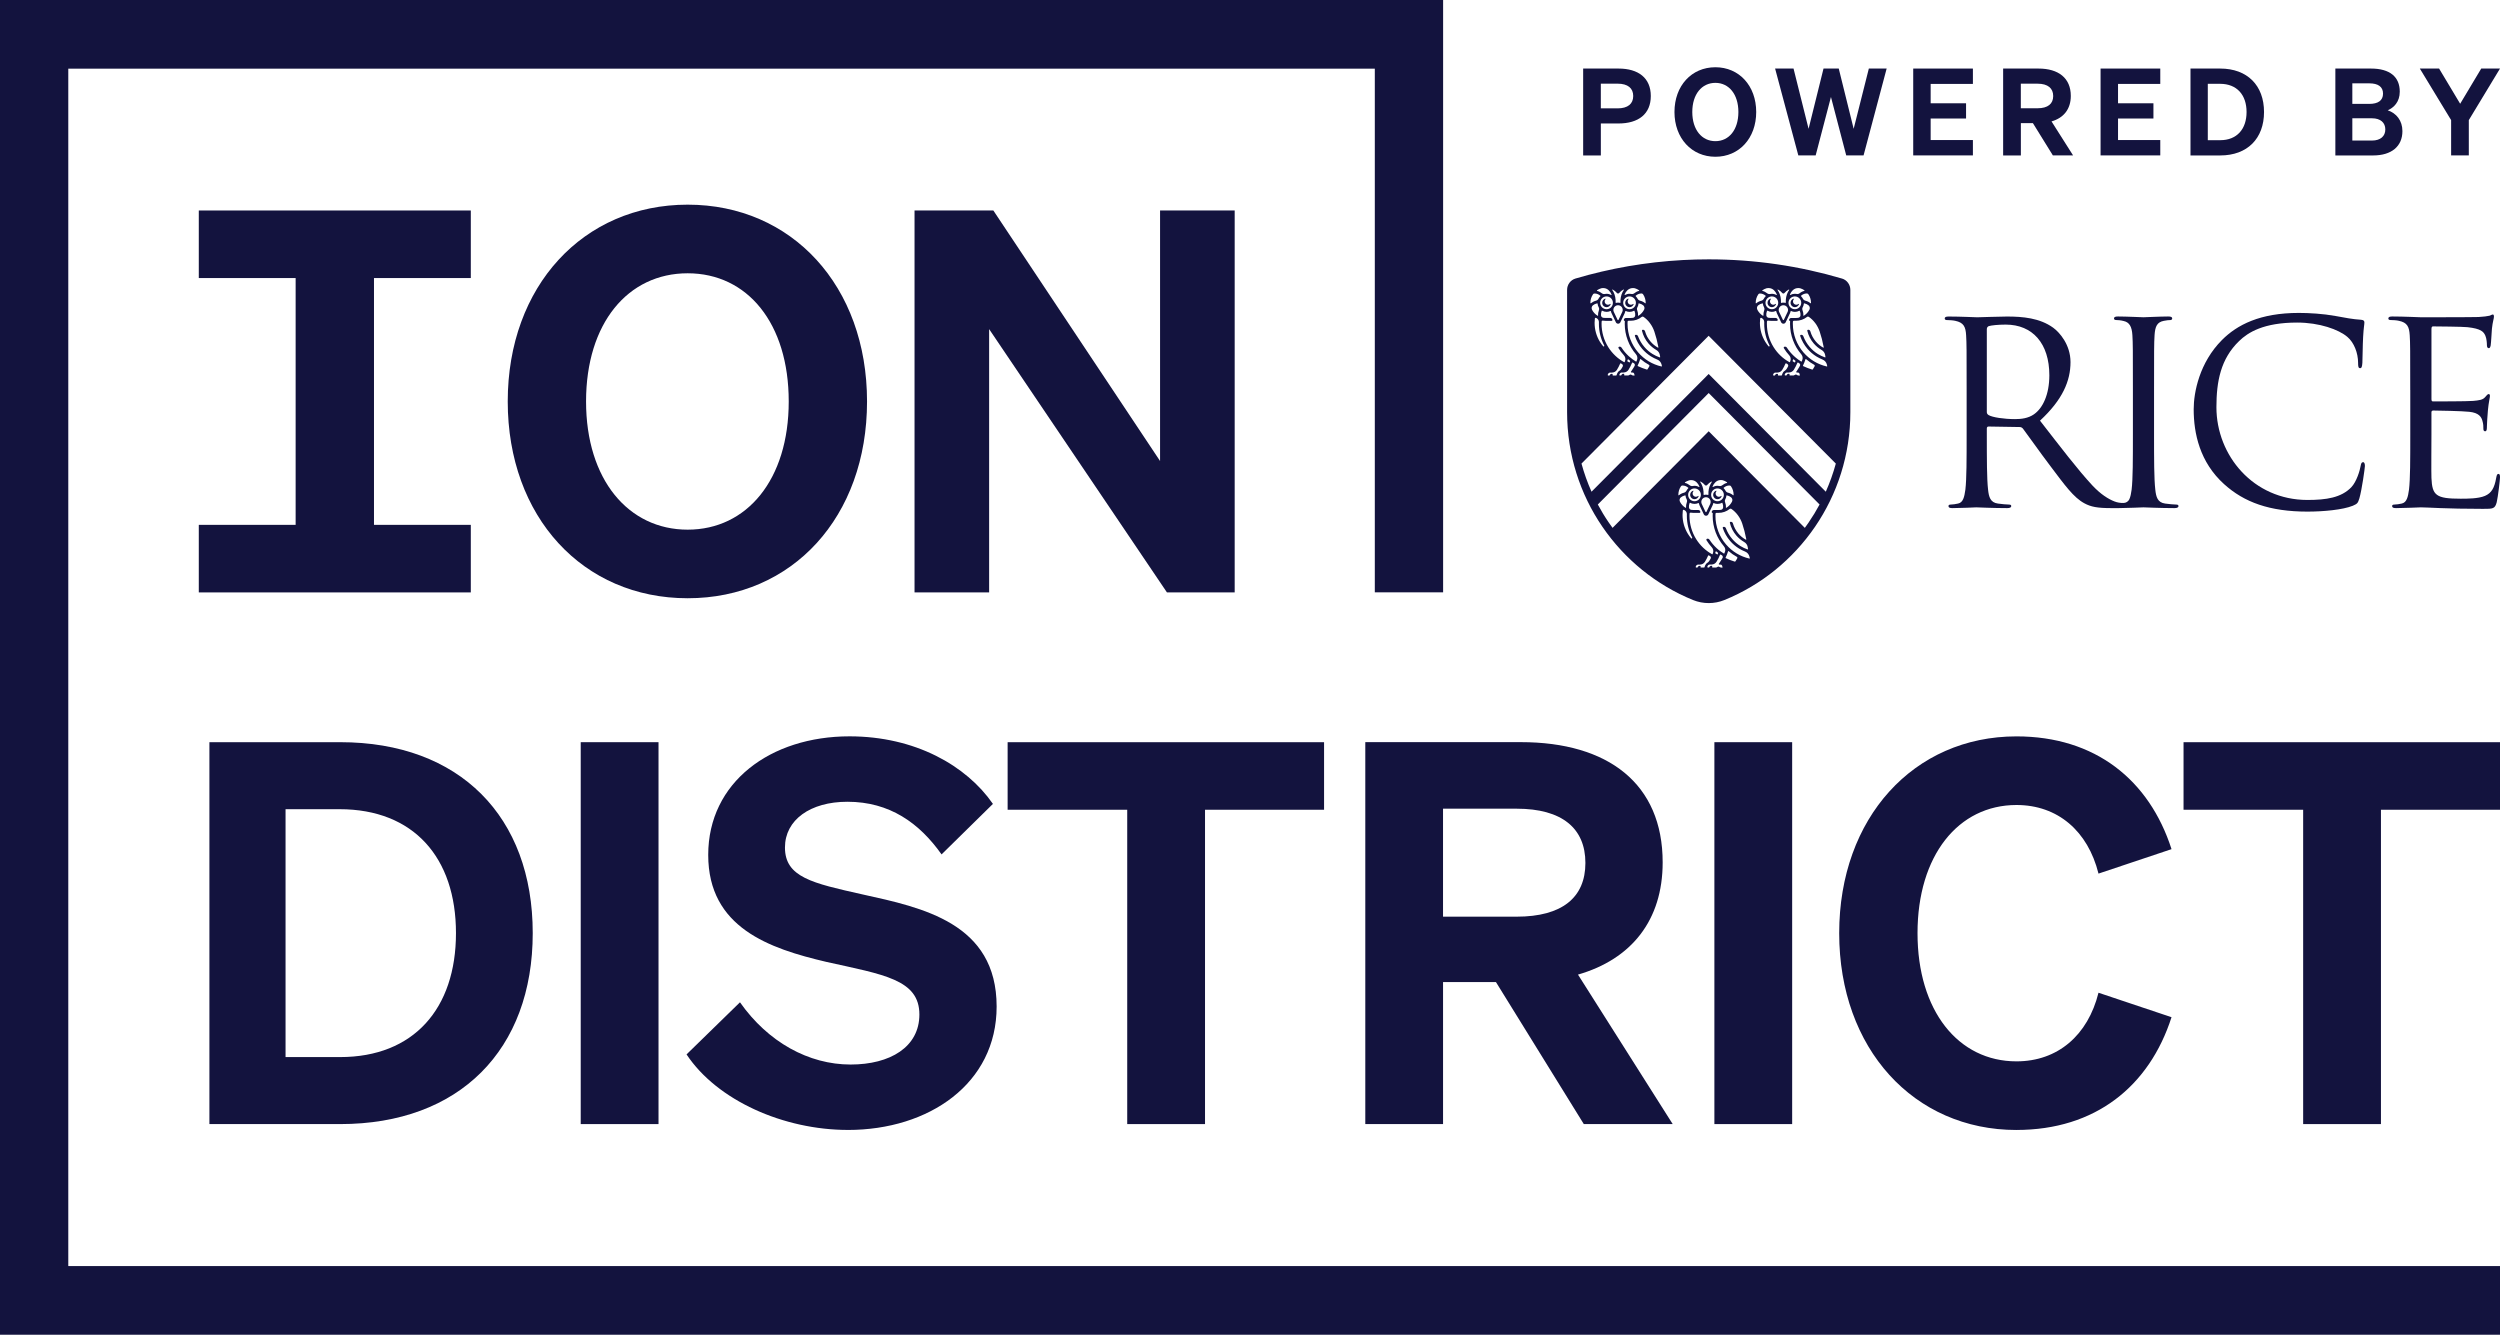 <svg width="118" height="63" viewBox="0 0 118 63" fill="none" xmlns="http://www.w3.org/2000/svg">
<g clip-path="url(#clip0_4764_19135)">
<path d="M9.383 24.773V27.962H22.222V24.773H17.652V13.124H22.222V9.935H9.383V13.124H13.954V24.773H9.383Z" fill="#13133E"/>
<path d="M40.924 18.949C40.924 13.501 37.379 9.66 32.458 9.66C27.537 9.66 23.965 13.501 23.965 18.949C23.965 24.397 27.512 28.237 32.458 28.237C37.403 28.237 40.924 24.396 40.924 18.949ZM27.662 18.949C27.662 15.258 29.635 12.899 32.458 12.899C35.28 12.899 37.228 15.259 37.228 18.949C37.228 22.639 35.255 25 32.458 25C29.66 25 27.662 22.64 27.662 18.949Z" fill="#13133E"/>
<path d="M58.277 27.962V9.935H54.755V21.76L46.886 9.935H43.166V27.962H46.687V15.534L55.08 27.962H58.277Z" fill="#13133E"/>
<path d="M25.145 44.044C25.145 38.546 21.698 35.031 16.054 35.031H9.884V53.057H16.054C21.698 53.057 25.145 49.542 25.145 44.044ZM13.479 38.194H16.027C19.525 38.194 21.522 40.48 21.522 44.044C21.522 47.609 19.525 49.894 16.053 49.894H13.478V38.194H13.479Z" fill="#13133E"/>
<path d="M31.082 35.031H27.41V53.057H31.082V35.031Z" fill="#13133E"/>
<path d="M40.022 53.334C43.844 53.334 47.041 51.15 47.041 47.509C47.041 43.568 43.543 42.84 40.696 42.213C38.348 41.686 37.05 41.408 37.05 40.002C37.05 38.697 38.248 37.843 39.997 37.843C41.994 37.843 43.394 38.848 44.442 40.328L46.866 37.944C45.616 36.136 43.194 34.755 40.097 34.755C36.375 34.755 33.428 36.915 33.428 40.353C33.428 43.792 36.325 44.771 38.998 45.4C41.696 46.001 43.395 46.228 43.395 47.885C43.395 49.417 42.02 50.246 40.147 50.246C38.174 50.246 36.251 49.192 34.927 47.308L32.405 49.768C33.854 51.951 37.001 53.333 40.023 53.333L40.022 53.334Z" fill="#13133E"/>
<path d="M56.877 53.057V38.22H62.496V35.032H47.56V38.22H53.205V53.057H56.877Z" fill="#13133E"/>
<path d="M64.44 53.057H68.112V46.354H70.609L74.756 53.057H78.952L74.481 46.001C77.003 45.274 78.478 43.44 78.478 40.704C78.478 36.989 75.906 35.029 71.784 35.029H64.442V53.056L64.44 53.057ZM68.111 38.17H71.584C73.732 38.17 74.831 39.098 74.831 40.731C74.831 42.364 73.732 43.267 71.584 43.267H68.111V38.17Z" fill="#13133E"/>
<path d="M84.59 35.031H80.919V53.057H84.59V35.031Z" fill="#13133E"/>
<path d="M95.178 53.334C98.9 53.334 101.446 51.276 102.496 48.012L99.049 46.857C98.549 48.865 97.126 50.096 95.178 50.096C92.43 50.096 90.507 47.711 90.507 44.045C90.507 40.38 92.43 37.996 95.178 37.996C97.126 37.996 98.549 39.226 99.049 41.234L102.496 40.08C101.446 36.816 98.9 34.757 95.178 34.757C90.332 34.757 86.81 38.599 86.81 44.047C86.81 49.495 90.331 53.335 95.178 53.335V53.334Z" fill="#13133E"/>
<path d="M103.063 35.032V38.22H108.709V53.057H112.381V38.22H118V35.032H103.063Z" fill="#13133E"/>
<path d="M3.223 3.241H64.891V27.957H68.115V0H0V63H118V59.759H3.223V3.241Z" fill="#13133E"/>
<path d="M104.982 22.856C103.827 21.815 103.542 20.452 103.542 19.316C103.542 18.514 103.815 17.115 104.875 16.05C105.59 15.332 106.672 14.77 108.505 14.77C108.981 14.77 109.647 14.807 110.23 14.914C110.682 14.998 111.062 15.07 111.444 15.093C111.575 15.105 111.599 15.152 111.599 15.225C111.599 15.321 111.563 15.464 111.54 15.895C111.516 16.289 111.516 16.948 111.504 17.127C111.492 17.306 111.468 17.378 111.397 17.378C111.314 17.378 111.302 17.295 111.302 17.127C111.302 16.66 111.111 16.171 110.802 15.907C110.386 15.548 109.469 15.225 108.423 15.225C106.839 15.225 106.102 15.692 105.686 16.098C104.817 16.935 104.615 18 104.615 19.22C104.615 21.504 106.364 23.598 108.911 23.598C109.804 23.598 110.506 23.49 110.981 22.999C111.232 22.735 111.386 22.209 111.422 21.994C111.446 21.862 111.47 21.815 111.541 21.815C111.6 21.815 111.624 21.899 111.624 21.994C111.624 22.078 111.481 23.119 111.362 23.525C111.291 23.752 111.267 23.776 111.052 23.872C110.576 24.063 109.671 24.148 108.91 24.148C107.125 24.148 105.923 23.705 104.983 22.856H104.982Z" fill="#13133E"/>
<path d="M113.763 18.408C113.763 16.542 113.763 16.207 113.739 15.824C113.715 15.417 113.62 15.225 113.228 15.142C113.133 15.117 112.931 15.105 112.824 15.105C112.775 15.105 112.729 15.081 112.729 15.034C112.729 14.963 112.789 14.938 112.919 14.938C113.454 14.938 114.204 14.975 114.264 14.975C114.347 14.975 116.715 14.975 116.989 14.963C117.215 14.95 117.405 14.926 117.5 14.903C117.559 14.891 117.607 14.844 117.666 14.844C117.702 14.844 117.714 14.892 117.714 14.952C117.714 15.035 117.655 15.179 117.619 15.514C117.607 15.634 117.583 16.16 117.56 16.303C117.548 16.363 117.524 16.435 117.477 16.435C117.406 16.435 117.382 16.376 117.382 16.279C117.382 16.196 117.37 15.993 117.311 15.849C117.228 15.658 117.109 15.514 116.466 15.443C116.264 15.418 114.967 15.406 114.836 15.406C114.789 15.406 114.765 15.443 114.765 15.526V18.827C114.765 18.91 114.777 18.947 114.836 18.947C114.991 18.947 116.454 18.947 116.728 18.923C117.014 18.898 117.181 18.874 117.288 18.755C117.371 18.659 117.419 18.599 117.466 18.599C117.502 18.599 117.525 18.623 117.525 18.694C117.525 18.766 117.466 18.969 117.43 19.364C117.406 19.604 117.382 20.046 117.382 20.13C117.382 20.225 117.382 20.357 117.299 20.357C117.24 20.357 117.216 20.308 117.216 20.249C117.216 20.13 117.216 20.01 117.168 19.855C117.12 19.688 117.013 19.484 116.549 19.437C116.228 19.4 115.05 19.377 114.847 19.377C114.788 19.377 114.764 19.413 114.764 19.461V20.514C114.764 20.92 114.752 22.308 114.764 22.559C114.8 23.384 114.978 23.539 116.144 23.539C116.453 23.539 116.977 23.539 117.287 23.407C117.596 23.276 117.739 23.036 117.822 22.547C117.846 22.415 117.87 22.368 117.929 22.368C118 22.368 118 22.463 118 22.547C118 22.642 117.905 23.456 117.845 23.707C117.762 24.018 117.667 24.018 117.203 24.018C115.405 24.018 114.609 23.947 114.264 23.947C114.204 23.947 113.454 23.983 113.098 23.983C112.967 23.983 112.908 23.959 112.908 23.887C112.908 23.851 112.932 23.816 113.003 23.816C113.11 23.816 113.253 23.792 113.36 23.768C113.598 23.719 113.657 23.457 113.705 23.11C113.765 22.608 113.765 21.663 113.765 20.514V18.409L113.763 18.408Z" fill="#13133E"/>
<path d="M100.231 23.74C100.083 23.745 99.934 23.72 99.796 23.665C99.517 23.555 99.166 23.343 98.764 22.917C98.073 22.175 97.265 21.11 96.288 19.855C97.359 18.862 97.728 17.977 97.728 17.092C97.728 16.266 97.205 15.681 96.907 15.466C96.276 15.011 95.479 14.94 94.729 14.94C94.36 14.94 93.456 14.976 93.325 14.976C93.266 14.976 92.516 14.94 91.98 14.94C91.849 14.94 91.79 14.964 91.79 15.035C91.79 15.083 91.838 15.107 91.885 15.107C91.992 15.107 92.194 15.119 92.289 15.143C92.682 15.226 92.778 15.418 92.801 15.825C92.825 16.208 92.825 16.543 92.825 18.409V20.514C92.825 21.663 92.825 22.607 92.766 23.11C92.718 23.457 92.659 23.72 92.421 23.768C92.313 23.792 92.17 23.816 92.063 23.816C91.992 23.816 91.968 23.852 91.968 23.887C91.968 23.959 92.027 23.983 92.158 23.983C92.516 23.983 93.265 23.947 93.277 23.947C93.336 23.947 94.087 23.983 94.741 23.983C94.872 23.983 94.931 23.947 94.931 23.887C94.931 23.851 94.907 23.816 94.836 23.816C94.729 23.816 94.467 23.792 94.301 23.768C93.944 23.72 93.873 23.457 93.837 23.11C93.778 22.608 93.778 21.663 93.778 20.514V20.227C93.778 20.168 93.802 20.132 93.861 20.132L95.325 20.156C95.396 20.156 95.432 20.18 95.48 20.227C95.718 20.538 96.277 21.34 96.777 21.997C97.455 22.895 97.871 23.481 98.383 23.756C98.692 23.923 98.989 23.983 99.656 23.983H100.002C100.002 23.983 100.004 23.983 100.005 23.983C100.363 23.983 101.112 23.947 101.171 23.947C101.23 23.947 101.981 23.983 102.635 23.983C102.766 23.983 102.825 23.947 102.825 23.887C102.825 23.851 102.801 23.816 102.73 23.816C102.623 23.816 102.361 23.792 102.195 23.768C101.838 23.72 101.767 23.457 101.73 23.11C101.671 22.608 101.671 21.663 101.671 20.514V18.409C101.671 16.543 101.671 16.208 101.695 15.825C101.72 15.406 101.815 15.203 102.136 15.143C102.288 15.117 102.359 15.105 102.449 15.107C102.493 15.107 102.53 15.071 102.528 15.027C102.525 14.961 102.465 14.938 102.338 14.938C101.981 14.938 101.231 14.975 101.172 14.975C101.113 14.975 100.363 14.938 99.97 14.938C99.839 14.938 99.78 14.963 99.78 15.034C99.78 15.082 99.827 15.105 99.875 15.105C99.958 15.105 100.113 15.117 100.245 15.154C100.507 15.213 100.626 15.417 100.649 15.824C100.673 16.207 100.673 16.542 100.673 18.408V20.513C100.673 21.662 100.673 22.606 100.613 23.109C100.588 23.292 100.559 23.453 100.502 23.57C100.452 23.674 100.346 23.738 100.231 23.741V23.74ZM96.003 19.555C95.729 19.746 95.397 19.782 95.11 19.782C94.587 19.782 94.04 19.699 93.861 19.591C93.802 19.555 93.778 19.508 93.778 19.448V15.536C93.778 15.464 93.814 15.416 93.873 15.392C93.992 15.356 94.313 15.321 94.67 15.321C95.943 15.321 96.729 16.218 96.729 17.712C96.729 18.622 96.419 19.267 96.003 19.554V19.555Z" fill="#13133E"/>
<path d="M76.91 14.499C77.001 14.501 77.078 14.444 77.108 14.364C77.113 14.349 77.096 14.336 77.083 14.347C77.053 14.372 77.016 14.386 76.974 14.384C76.894 14.381 76.827 14.314 76.825 14.232C76.823 14.191 76.838 14.152 76.863 14.123C76.874 14.111 76.861 14.092 76.846 14.097C76.765 14.127 76.708 14.205 76.71 14.296C76.712 14.406 76.802 14.496 76.911 14.498L76.91 14.499Z" fill="#13133E"/>
<path d="M81.061 23.563C81.152 23.566 81.23 23.509 81.259 23.428C81.265 23.413 81.247 23.4 81.234 23.411C81.204 23.436 81.167 23.45 81.126 23.448C81.045 23.445 80.978 23.378 80.976 23.297C80.974 23.255 80.989 23.216 81.014 23.187C81.025 23.175 81.012 23.156 80.997 23.162C80.916 23.191 80.859 23.269 80.861 23.36C80.864 23.47 80.953 23.56 81.062 23.562L81.061 23.563Z" fill="#13133E"/>
<path d="M80.148 23.411C80.118 23.436 80.081 23.45 80.04 23.448C79.959 23.445 79.892 23.378 79.89 23.297C79.888 23.255 79.903 23.216 79.928 23.187C79.939 23.175 79.926 23.156 79.911 23.162C79.83 23.191 79.773 23.269 79.775 23.36C79.778 23.47 79.867 23.56 79.977 23.562C80.067 23.564 80.145 23.507 80.174 23.427C80.18 23.412 80.162 23.399 80.149 23.41L80.148 23.411Z" fill="#13133E"/>
<path d="M84.714 14.499C84.804 14.501 84.882 14.444 84.911 14.364C84.917 14.349 84.899 14.336 84.886 14.347C84.857 14.372 84.82 14.386 84.778 14.384C84.697 14.381 84.631 14.314 84.629 14.232C84.626 14.191 84.642 14.152 84.667 14.123C84.678 14.111 84.665 14.092 84.649 14.097C84.568 14.127 84.511 14.205 84.514 14.296C84.516 14.406 84.606 14.496 84.715 14.498L84.714 14.499Z" fill="#13133E"/>
<path d="M83.628 14.499C83.718 14.501 83.796 14.444 83.826 14.364C83.831 14.349 83.814 14.336 83.8 14.347C83.771 14.372 83.734 14.386 83.692 14.384C83.611 14.381 83.545 14.314 83.543 14.232C83.54 14.191 83.556 14.152 83.581 14.123C83.592 14.111 83.579 14.092 83.563 14.097C83.482 14.127 83.426 14.205 83.428 14.296C83.43 14.406 83.52 14.496 83.629 14.498L83.628 14.499Z" fill="#13133E"/>
<path d="M86.938 13.147C84.944 12.558 82.833 12.241 80.65 12.241C80.24 12.241 79.834 12.252 79.431 12.274C77.679 12.37 75.983 12.668 74.362 13.147C74.126 13.218 73.967 13.437 73.967 13.684V19.455C73.967 23.468 76.426 26.903 79.913 28.322C80.386 28.514 80.917 28.514 81.391 28.322C84.877 26.903 87.337 23.468 87.337 19.455V13.684C87.337 13.437 87.176 13.216 86.941 13.147H86.938ZM85.684 15.256C85.772 15.376 85.841 15.508 85.889 15.65C85.967 15.879 86.027 16.113 86.08 16.39C86.08 16.396 86.08 16.4 86.077 16.403C86.074 16.408 86.069 16.41 86.064 16.41C86.061 16.41 86.058 16.41 86.055 16.408C85.923 16.333 85.806 16.238 85.708 16.122C85.648 16.052 85.595 15.975 85.552 15.894C85.508 15.813 85.473 15.726 85.448 15.637C85.436 15.594 85.396 15.564 85.352 15.564C85.345 15.564 85.337 15.564 85.331 15.567C85.321 15.569 85.313 15.574 85.308 15.583C85.302 15.592 85.301 15.602 85.303 15.612C85.356 15.832 85.461 16.04 85.608 16.211C85.714 16.334 85.839 16.438 85.98 16.519C86.069 16.57 86.131 16.657 86.147 16.758V16.76C86.153 16.791 86.157 16.821 86.162 16.85C86.162 16.856 86.162 16.86 86.159 16.863C86.156 16.867 86.151 16.869 86.146 16.869C86.144 16.869 86.143 16.869 86.141 16.869C86.022 16.828 85.91 16.775 85.803 16.709C85.657 16.619 85.528 16.507 85.416 16.376C85.287 16.226 85.187 16.055 85.117 15.869C85.103 15.829 85.064 15.803 85.023 15.803C85.013 15.803 85.002 15.804 84.992 15.807C84.982 15.81 84.975 15.817 84.97 15.826C84.966 15.835 84.965 15.844 84.968 15.854C85.043 16.079 85.159 16.284 85.312 16.464C85.433 16.604 85.573 16.725 85.731 16.823C85.824 16.881 85.922 16.929 86.022 16.97C86.126 17.011 86.204 17.101 86.229 17.209C86.234 17.233 86.24 17.256 86.245 17.278C86.248 17.284 86.244 17.29 86.242 17.292C86.239 17.296 86.234 17.298 86.229 17.298C86.228 17.298 86.227 17.298 86.226 17.298C86.013 17.25 85.809 17.168 85.621 17.055C85.434 16.94 85.265 16.799 85.121 16.631C84.964 16.447 84.84 16.24 84.755 16.014C84.667 15.78 84.622 15.534 84.622 15.281C84.622 15.248 84.622 15.215 84.624 15.182C84.625 15.159 84.644 15.14 84.667 15.14H84.767C84.862 15.14 84.956 15.125 85.045 15.094C85.133 15.064 85.215 15.019 85.289 14.959C85.302 14.949 85.319 14.943 85.335 14.943C85.349 14.943 85.364 14.947 85.376 14.955C85.49 15.034 85.593 15.134 85.682 15.254L85.684 15.256ZM85.652 17.286C85.644 17.301 85.637 17.315 85.629 17.328C85.609 17.362 85.589 17.396 85.567 17.429C85.56 17.438 85.55 17.445 85.54 17.445C85.536 17.445 85.533 17.445 85.53 17.443C85.388 17.399 85.247 17.345 85.108 17.28C85.104 17.278 85.101 17.274 85.099 17.271C85.097 17.268 85.098 17.262 85.099 17.259C85.146 17.161 85.187 17.06 85.218 16.957C85.221 16.949 85.228 16.946 85.234 16.946C85.236 16.946 85.24 16.946 85.245 16.95C85.364 17.053 85.494 17.145 85.631 17.219C85.655 17.233 85.665 17.263 85.651 17.288L85.652 17.286ZM84.804 17.585H84.864C84.898 17.585 84.928 17.608 84.936 17.641L84.955 17.711C84.955 17.711 84.955 17.719 84.953 17.721C84.951 17.723 84.948 17.726 84.944 17.726H84.905C84.885 17.726 84.867 17.722 84.849 17.716C84.832 17.709 84.814 17.7 84.8 17.688C84.781 17.674 84.756 17.673 84.737 17.684L84.71 17.699C84.697 17.707 84.682 17.713 84.669 17.718C84.66 17.721 84.654 17.722 84.652 17.723H84.489C84.47 17.723 84.457 17.705 84.463 17.686L84.469 17.671C84.472 17.662 84.469 17.652 84.459 17.648C84.41 17.628 84.353 17.653 84.334 17.703C84.33 17.715 84.319 17.722 84.307 17.722H84.261C84.243 17.722 84.23 17.704 84.237 17.686L84.25 17.653C84.268 17.609 84.308 17.582 84.354 17.582H84.433C84.531 17.582 84.62 17.533 84.671 17.451C84.735 17.348 84.79 17.238 84.836 17.126C84.843 17.111 84.861 17.104 84.875 17.114C84.893 17.125 84.909 17.136 84.927 17.147C84.966 17.171 84.98 17.223 84.958 17.264C84.946 17.286 84.934 17.308 84.922 17.33C84.889 17.386 84.856 17.44 84.82 17.492L84.786 17.54C84.774 17.558 84.786 17.582 84.808 17.582L84.804 17.585ZM84.423 17.726H84.422C84.422 17.726 84.422 17.726 84.423 17.726ZM83.91 17.651C83.861 17.631 83.805 17.656 83.786 17.706C83.782 17.718 83.771 17.726 83.759 17.726H83.713C83.694 17.726 83.681 17.707 83.689 17.689L83.701 17.657C83.718 17.614 83.759 17.586 83.806 17.586H83.884C83.983 17.586 84.071 17.538 84.122 17.456C84.18 17.362 84.231 17.264 84.273 17.164C84.28 17.149 84.298 17.144 84.311 17.152C84.328 17.162 84.344 17.172 84.362 17.182C84.403 17.206 84.418 17.26 84.394 17.303C84.374 17.34 84.352 17.376 84.329 17.413C84.306 17.449 84.274 17.48 84.237 17.502C84.194 17.527 84.16 17.566 84.14 17.616L84.12 17.666L84.105 17.706C84.105 17.706 84.105 17.707 84.105 17.708C84.102 17.719 84.091 17.726 84.08 17.726H83.941C83.922 17.726 83.909 17.707 83.916 17.688L83.921 17.673C83.925 17.664 83.921 17.654 83.912 17.65L83.91 17.651ZM83.878 17.726H83.877C83.877 17.726 83.877 17.726 83.878 17.726ZM84.613 17.033C84.621 17.012 84.627 16.99 84.634 16.969C84.637 16.958 84.65 16.955 84.659 16.961C84.685 16.983 84.711 17.005 84.74 17.026C84.746 17.03 84.749 17.039 84.746 17.047C84.74 17.064 84.733 17.082 84.726 17.1C84.722 17.107 84.712 17.111 84.705 17.106C84.675 17.09 84.648 17.072 84.62 17.055C84.612 17.05 84.61 17.041 84.612 17.033H84.613ZM84.857 16.956C84.794 16.91 84.734 16.861 84.68 16.81C84.549 16.69 84.434 16.554 84.338 16.404C84.32 16.377 84.29 16.361 84.258 16.361C84.24 16.361 84.224 16.365 84.21 16.374C84.2 16.379 84.194 16.388 84.191 16.399C84.189 16.41 84.191 16.421 84.196 16.43C84.27 16.553 84.357 16.668 84.454 16.773C84.486 16.809 84.508 16.854 84.517 16.901C84.526 16.948 84.521 16.997 84.504 17.044C84.498 17.058 84.493 17.073 84.486 17.088C84.484 17.094 84.478 17.098 84.471 17.098C84.468 17.098 84.466 17.098 84.463 17.095C84.311 17.012 84.171 16.909 84.045 16.79C83.918 16.67 83.808 16.535 83.715 16.388C83.507 16.058 83.397 15.675 83.397 15.283C83.397 15.246 83.397 15.21 83.4 15.174C83.401 15.15 83.42 15.133 83.443 15.133C83.445 15.133 83.447 15.133 83.449 15.133C83.493 15.139 83.538 15.144 83.583 15.144H83.872C83.892 15.144 83.909 15.127 83.909 15.107C83.909 15.053 83.866 15.008 83.811 15.008H83.583C83.548 15.008 83.512 15.005 83.477 15C83.42 14.991 83.376 14.945 83.37 14.887C83.363 14.819 83.374 14.747 83.403 14.674C83.406 14.667 83.412 14.664 83.419 14.664C83.421 14.664 83.424 14.664 83.427 14.666C83.49 14.701 83.561 14.72 83.633 14.72C83.696 14.72 83.757 14.707 83.814 14.679C83.817 14.679 83.819 14.678 83.821 14.678C83.827 14.678 83.835 14.683 83.837 14.691C83.843 14.722 83.853 14.753 83.867 14.781L84.07 15.211C84.09 15.252 84.131 15.279 84.177 15.279C84.223 15.279 84.264 15.252 84.284 15.211L84.487 14.783C84.502 14.754 84.511 14.723 84.517 14.693C84.518 14.684 84.526 14.679 84.532 14.679C84.534 14.679 84.537 14.679 84.539 14.68C84.596 14.708 84.657 14.721 84.72 14.721C84.792 14.721 84.864 14.702 84.927 14.667C84.929 14.666 84.931 14.665 84.934 14.665C84.941 14.665 84.947 14.669 84.95 14.675C84.979 14.748 84.99 14.82 84.983 14.888C84.978 14.946 84.934 14.992 84.876 15.001C84.841 15.007 84.806 15.009 84.77 15.009H84.542C84.489 15.009 84.444 15.053 84.444 15.108C84.444 15.128 84.46 15.145 84.481 15.145C84.484 15.145 84.487 15.146 84.49 15.149C84.492 15.152 84.493 15.155 84.493 15.159C84.491 15.201 84.49 15.244 84.49 15.286C84.49 15.555 84.538 15.817 84.632 16.066C84.722 16.307 84.853 16.529 85.022 16.724V16.725C85.051 16.76 85.072 16.802 85.081 16.847C85.089 16.892 85.086 16.939 85.071 16.982C85.062 17.007 85.053 17.032 85.043 17.057C85.041 17.063 85.035 17.068 85.028 17.068C85.025 17.068 85.023 17.068 85.019 17.066C84.964 17.032 84.909 16.996 84.858 16.959L84.857 16.956ZM83.08 15.038C83.083 15.008 83.117 14.991 83.144 15.007C83.15 15.011 83.158 15.015 83.165 15.02C83.234 15.058 83.275 15.132 83.272 15.21C83.272 15.234 83.271 15.258 83.271 15.283C83.271 15.642 83.359 15.994 83.524 16.309C83.532 16.324 83.526 16.344 83.51 16.352C83.496 16.357 83.481 16.354 83.472 16.343C83.418 16.278 83.368 16.21 83.324 16.138C83.157 15.869 83.068 15.558 83.068 15.239C83.068 15.172 83.073 15.104 83.08 15.037V15.038ZM82.946 14.613C82.929 14.58 82.924 14.542 82.931 14.506C82.939 14.47 82.959 14.435 82.987 14.412C83.042 14.367 83.11 14.335 83.189 14.318C83.191 14.318 83.192 14.318 83.193 14.318C83.201 14.318 83.208 14.325 83.209 14.333C83.215 14.394 83.232 14.452 83.263 14.505C83.285 14.546 83.29 14.594 83.273 14.637C83.242 14.723 83.229 14.808 83.234 14.889C83.234 14.895 83.232 14.899 83.23 14.901C83.227 14.904 83.222 14.907 83.218 14.907C83.215 14.907 83.212 14.907 83.209 14.904C83.095 14.834 83.005 14.734 82.945 14.616L82.946 14.613ZM83.331 14.293C83.331 14.126 83.466 13.991 83.632 13.991C83.798 13.991 83.932 14.126 83.932 14.293C83.932 14.46 83.798 14.595 83.632 14.595C83.466 14.595 83.331 14.46 83.331 14.293ZM83.954 14.629C83.954 14.507 84.054 14.407 84.175 14.407C84.296 14.407 84.396 14.507 84.396 14.629C84.396 14.663 84.388 14.696 84.373 14.726L84.199 15.094C84.189 15.115 84.161 15.115 84.151 15.094L83.977 14.726C83.962 14.696 83.954 14.663 83.954 14.628V14.629ZM84.417 14.293C84.417 14.126 84.552 13.991 84.718 13.991C84.884 13.991 85.018 14.126 85.018 14.293C85.018 14.46 84.884 14.595 84.718 14.595C84.552 14.595 84.417 14.46 84.417 14.293ZM85.088 14.504C85.118 14.451 85.136 14.393 85.142 14.332C85.142 14.323 85.15 14.317 85.158 14.317C85.159 14.317 85.16 14.317 85.162 14.317C85.239 14.335 85.306 14.365 85.36 14.408C85.39 14.432 85.411 14.466 85.419 14.504C85.427 14.541 85.423 14.58 85.405 14.616C85.345 14.733 85.254 14.832 85.142 14.902C85.14 14.903 85.136 14.904 85.133 14.904C85.129 14.904 85.124 14.902 85.121 14.899C85.119 14.897 85.117 14.892 85.117 14.887C85.123 14.806 85.109 14.72 85.077 14.635C85.061 14.592 85.065 14.544 85.088 14.502V14.504ZM85.294 13.854C85.318 13.854 85.341 13.868 85.355 13.889C85.437 14.008 85.479 14.148 85.479 14.293C85.479 14.295 85.479 14.297 85.479 14.299C85.479 14.309 85.471 14.316 85.463 14.316C85.46 14.316 85.455 14.315 85.452 14.311C85.387 14.255 85.307 14.215 85.214 14.192C85.163 14.178 85.119 14.145 85.096 14.098C85.074 14.056 85.045 14.016 85.01 13.983C85.006 13.98 85.004 13.975 85.004 13.97C85.004 13.966 85.006 13.961 85.01 13.958C85.091 13.889 85.181 13.852 85.273 13.852C85.279 13.852 85.286 13.852 85.293 13.852L85.294 13.854ZM84.616 13.702C84.672 13.649 84.737 13.616 84.805 13.603C84.833 13.598 84.859 13.595 84.884 13.595C84.912 13.595 84.94 13.599 84.966 13.605C85.038 13.626 85.106 13.658 85.168 13.701C85.174 13.704 85.177 13.711 85.175 13.717C85.174 13.724 85.169 13.728 85.163 13.73C85.083 13.749 85.007 13.788 84.938 13.845C84.91 13.867 84.876 13.879 84.84 13.879C84.829 13.879 84.818 13.878 84.808 13.875C84.778 13.869 84.749 13.866 84.719 13.866C84.645 13.866 84.573 13.885 84.508 13.921C84.505 13.923 84.503 13.924 84.499 13.924C84.494 13.924 84.489 13.92 84.485 13.916C84.483 13.914 84.481 13.908 84.484 13.901C84.517 13.819 84.562 13.752 84.616 13.701V13.702ZM83.915 13.664C83.915 13.664 83.92 13.664 83.922 13.666C83.999 13.707 84.067 13.763 84.124 13.83C84.137 13.846 84.155 13.854 84.175 13.854C84.195 13.854 84.213 13.846 84.226 13.83C84.283 13.763 84.351 13.709 84.427 13.666C84.43 13.665 84.433 13.664 84.435 13.664C84.44 13.664 84.447 13.667 84.449 13.673C84.45 13.677 84.452 13.683 84.447 13.69C84.425 13.72 84.405 13.751 84.388 13.787C84.352 13.857 84.325 13.935 84.308 14.019C84.292 14.103 84.285 14.19 84.29 14.28C84.29 14.284 84.288 14.288 84.285 14.292C84.282 14.295 84.278 14.297 84.273 14.297C84.272 14.297 84.27 14.297 84.269 14.297C84.238 14.288 84.207 14.284 84.175 14.284C84.143 14.284 84.112 14.288 84.081 14.297C84.08 14.297 84.078 14.297 84.077 14.297C84.072 14.297 84.068 14.295 84.064 14.292C84.061 14.288 84.06 14.284 84.06 14.28C84.064 14.191 84.058 14.103 84.042 14.019C84.025 13.936 83.998 13.858 83.962 13.787C83.944 13.752 83.925 13.72 83.903 13.69C83.897 13.683 83.9 13.677 83.901 13.673C83.904 13.668 83.909 13.664 83.915 13.664ZM83.183 13.701C83.245 13.658 83.313 13.626 83.385 13.605C83.411 13.599 83.437 13.595 83.467 13.595C83.492 13.595 83.518 13.598 83.546 13.603C83.615 13.616 83.679 13.649 83.735 13.702C83.789 13.754 83.834 13.82 83.867 13.902C83.87 13.908 83.867 13.914 83.866 13.917C83.862 13.921 83.857 13.925 83.852 13.925C83.848 13.925 83.846 13.925 83.843 13.923C83.778 13.885 83.706 13.867 83.632 13.867C83.602 13.867 83.572 13.87 83.543 13.877C83.532 13.879 83.522 13.88 83.511 13.88C83.476 13.88 83.441 13.868 83.413 13.846C83.343 13.789 83.268 13.75 83.188 13.732C83.182 13.73 83.177 13.725 83.176 13.718C83.175 13.712 83.177 13.705 83.183 13.702V13.701ZM82.995 13.889C83.009 13.868 83.032 13.854 83.056 13.854C83.063 13.854 83.069 13.854 83.076 13.854C83.166 13.854 83.258 13.89 83.339 13.959C83.342 13.962 83.344 13.967 83.344 13.971C83.344 13.975 83.342 13.981 83.339 13.984C83.304 14.017 83.275 14.057 83.253 14.099C83.23 14.146 83.186 14.18 83.135 14.193C83.042 14.217 82.962 14.258 82.897 14.312C82.893 14.315 82.89 14.317 82.886 14.317C82.878 14.317 82.869 14.31 82.869 14.3C82.869 14.298 82.869 14.296 82.869 14.294C82.869 14.149 82.912 14.009 82.994 13.89L82.995 13.889ZM77.88 15.256C77.969 15.376 78.038 15.508 78.086 15.65C78.163 15.879 78.224 16.113 78.277 16.39C78.277 16.396 78.277 16.4 78.274 16.403C78.27 16.408 78.266 16.41 78.261 16.41C78.257 16.41 78.255 16.41 78.253 16.408C78.121 16.333 78.004 16.238 77.906 16.122C77.846 16.052 77.793 15.975 77.749 15.894C77.706 15.813 77.671 15.726 77.646 15.637C77.633 15.594 77.594 15.564 77.549 15.564C77.543 15.564 77.535 15.564 77.529 15.567C77.519 15.569 77.51 15.574 77.506 15.583C77.5 15.592 77.499 15.602 77.501 15.612C77.554 15.832 77.659 16.04 77.806 16.211C77.912 16.334 78.037 16.438 78.178 16.519C78.267 16.57 78.328 16.657 78.345 16.758V16.76C78.35 16.791 78.355 16.821 78.36 16.85C78.36 16.856 78.36 16.86 78.357 16.863C78.354 16.867 78.349 16.869 78.344 16.869C78.341 16.869 78.34 16.869 78.338 16.869C78.22 16.828 78.108 16.775 78.001 16.709C77.855 16.619 77.725 16.507 77.614 16.376C77.485 16.226 77.384 16.055 77.314 15.869C77.3 15.829 77.262 15.803 77.221 15.803C77.211 15.803 77.2 15.804 77.19 15.807C77.18 15.81 77.172 15.817 77.168 15.826C77.164 15.835 77.163 15.844 77.166 15.854C77.241 16.079 77.357 16.284 77.51 16.464C77.63 16.604 77.771 16.725 77.928 16.823C78.021 16.881 78.12 16.929 78.22 16.97C78.324 17.011 78.402 17.101 78.427 17.209C78.432 17.233 78.438 17.256 78.443 17.278C78.445 17.284 78.442 17.29 78.44 17.292C78.437 17.296 78.432 17.298 78.427 17.298C78.426 17.298 78.425 17.298 78.424 17.298C78.21 17.25 78.007 17.168 77.819 17.055C77.631 16.94 77.463 16.799 77.319 16.631C77.162 16.447 77.038 16.24 76.953 16.014C76.864 15.78 76.82 15.534 76.82 15.281C76.82 15.248 76.82 15.215 76.822 15.182C76.822 15.159 76.841 15.14 76.864 15.14H76.965C77.06 15.14 77.154 15.125 77.242 15.094C77.331 15.064 77.413 15.019 77.487 14.959C77.5 14.949 77.517 14.943 77.533 14.943C77.547 14.943 77.561 14.947 77.573 14.955C77.688 15.034 77.791 15.134 77.879 15.254L77.88 15.256ZM77.849 17.286C77.841 17.301 77.834 17.315 77.826 17.328C77.806 17.362 77.785 17.396 77.764 17.429C77.757 17.438 77.747 17.445 77.736 17.445C77.733 17.445 77.73 17.445 77.726 17.443C77.584 17.399 77.443 17.345 77.305 17.28C77.3 17.278 77.298 17.274 77.296 17.271C77.294 17.268 77.295 17.262 77.296 17.259C77.343 17.161 77.383 17.06 77.415 16.957C77.417 16.949 77.425 16.946 77.43 16.946C77.434 16.946 77.437 16.946 77.441 16.95C77.56 17.053 77.69 17.145 77.828 17.219C77.852 17.233 77.862 17.263 77.848 17.288L77.849 17.286ZM77.001 17.585H77.061C77.095 17.585 77.124 17.608 77.133 17.641L77.152 17.711C77.152 17.711 77.152 17.719 77.15 17.721C77.147 17.723 77.145 17.726 77.141 17.726H77.101C77.082 17.726 77.063 17.722 77.046 17.716C77.028 17.709 77.011 17.7 76.997 17.688C76.978 17.674 76.953 17.673 76.933 17.684L76.907 17.699C76.894 17.707 76.879 17.713 76.865 17.718C76.857 17.721 76.851 17.722 76.849 17.723H76.685C76.667 17.723 76.653 17.705 76.66 17.686L76.665 17.671C76.669 17.662 76.665 17.652 76.656 17.648C76.606 17.628 76.551 17.653 76.531 17.703C76.527 17.715 76.516 17.722 76.504 17.722H76.458C76.439 17.722 76.426 17.704 76.434 17.686L76.447 17.653C76.465 17.609 76.505 17.582 76.551 17.582H76.629C76.728 17.582 76.816 17.533 76.868 17.451C76.932 17.348 76.987 17.238 77.033 17.126C77.039 17.111 77.058 17.104 77.072 17.114C77.089 17.125 77.106 17.136 77.123 17.147C77.163 17.171 77.177 17.223 77.156 17.264C77.144 17.286 77.132 17.308 77.12 17.33C77.087 17.386 77.053 17.44 77.017 17.492L76.984 17.54C76.971 17.558 76.983 17.582 77.005 17.582L77.001 17.585ZM76.62 17.726H76.618C76.618 17.726 76.618 17.726 76.62 17.726ZM76.107 17.651C76.058 17.631 76.001 17.656 75.983 17.706C75.978 17.718 75.967 17.726 75.955 17.726H75.909C75.891 17.726 75.878 17.707 75.885 17.689L75.897 17.657C75.915 17.614 75.955 17.586 76.002 17.586H76.081C76.179 17.586 76.268 17.538 76.319 17.456C76.377 17.362 76.427 17.264 76.47 17.164C76.477 17.149 76.495 17.144 76.508 17.152C76.525 17.162 76.541 17.172 76.558 17.182C76.6 17.206 76.615 17.26 76.591 17.303C76.57 17.34 76.549 17.376 76.526 17.413C76.503 17.449 76.471 17.48 76.434 17.502C76.39 17.527 76.356 17.566 76.337 17.616L76.317 17.666L76.302 17.706C76.302 17.706 76.302 17.707 76.302 17.708C76.298 17.719 76.287 17.726 76.276 17.726H76.138C76.119 17.726 76.106 17.707 76.113 17.688L76.118 17.673C76.121 17.664 76.118 17.654 76.108 17.65L76.107 17.651ZM76.074 17.726H76.073C76.073 17.726 76.073 17.726 76.074 17.726ZM76.81 17.033C76.817 17.012 76.824 16.99 76.831 16.969C76.834 16.958 76.847 16.955 76.856 16.961C76.882 16.983 76.908 17.005 76.936 17.026C76.943 17.03 76.945 17.039 76.943 17.047C76.936 17.064 76.93 17.082 76.922 17.1C76.919 17.107 76.909 17.111 76.901 17.106C76.872 17.09 76.845 17.072 76.816 17.055C76.809 17.05 76.806 17.041 76.809 17.033H76.81ZM77.053 16.956C76.991 16.91 76.931 16.861 76.876 16.81C76.745 16.69 76.63 16.554 76.534 16.404C76.517 16.377 76.486 16.361 76.455 16.361C76.437 16.361 76.421 16.365 76.407 16.374C76.397 16.379 76.39 16.388 76.388 16.399C76.386 16.41 76.388 16.421 76.392 16.43C76.467 16.553 76.554 16.668 76.65 16.773C76.683 16.809 76.705 16.854 76.714 16.901C76.722 16.948 76.718 16.997 76.701 17.044C76.695 17.058 76.689 17.073 76.683 17.088C76.681 17.094 76.674 17.098 76.668 17.098C76.664 17.098 76.662 17.098 76.66 17.095C76.508 17.012 76.367 16.909 76.242 16.79C76.115 16.67 76.004 16.535 75.912 16.388C75.704 16.058 75.594 15.675 75.594 15.283C75.594 15.246 75.594 15.21 75.597 15.174C75.598 15.15 75.617 15.133 75.64 15.133C75.642 15.133 75.644 15.133 75.646 15.133C75.69 15.139 75.735 15.144 75.781 15.144H76.07C76.09 15.144 76.107 15.127 76.107 15.107C76.107 15.053 76.064 15.008 76.009 15.008H75.781C75.746 15.008 75.71 15.005 75.674 15C75.618 14.991 75.574 14.945 75.567 14.887C75.561 14.819 75.572 14.747 75.601 14.674C75.603 14.667 75.61 14.664 75.617 14.664C75.619 14.664 75.622 14.664 75.624 14.666C75.688 14.701 75.759 14.72 75.831 14.72C75.894 14.72 75.955 14.707 76.012 14.679C76.014 14.679 76.016 14.678 76.019 14.678C76.025 14.678 76.033 14.683 76.035 14.691C76.04 14.722 76.05 14.753 76.065 14.781L76.268 15.211C76.287 15.252 76.329 15.279 76.375 15.279C76.421 15.279 76.462 15.252 76.482 15.211L76.685 14.783C76.699 14.754 76.709 14.723 76.715 14.693C76.716 14.684 76.723 14.679 76.731 14.679C76.733 14.679 76.735 14.679 76.738 14.68C76.794 14.708 76.856 14.721 76.919 14.721C76.991 14.721 77.063 14.702 77.126 14.667C77.128 14.666 77.13 14.665 77.133 14.665C77.14 14.665 77.146 14.669 77.148 14.675C77.178 14.748 77.189 14.82 77.182 14.888C77.177 14.946 77.133 14.992 77.075 15.001C77.04 15.007 77.005 15.009 76.969 15.009H76.741C76.687 15.009 76.643 15.053 76.643 15.108C76.643 15.128 76.659 15.145 76.68 15.145C76.683 15.145 76.686 15.146 76.688 15.149C76.691 15.152 76.692 15.155 76.692 15.159C76.689 15.201 76.688 15.244 76.688 15.286C76.688 15.555 76.737 15.817 76.831 16.066C76.921 16.307 77.052 16.529 77.221 16.724V16.725C77.25 16.76 77.271 16.802 77.279 16.847C77.288 16.892 77.285 16.939 77.27 16.982C77.261 17.007 77.252 17.032 77.242 17.057C77.24 17.063 77.234 17.068 77.227 17.068C77.224 17.068 77.222 17.068 77.218 17.066C77.163 17.032 77.108 16.996 77.057 16.959L77.053 16.956ZM75.277 15.038C75.28 15.008 75.314 14.991 75.34 15.007C75.347 15.011 75.354 15.015 75.362 15.02C75.431 15.058 75.471 15.132 75.469 15.21C75.469 15.234 75.468 15.258 75.468 15.283C75.468 15.642 75.555 15.994 75.72 16.309C75.729 16.324 75.723 16.344 75.706 16.352C75.693 16.357 75.678 16.354 75.669 16.343C75.614 16.278 75.564 16.21 75.519 16.138C75.352 15.869 75.265 15.558 75.265 15.239C75.265 15.172 75.269 15.104 75.277 15.037V15.038ZM75.142 14.613C75.126 14.58 75.121 14.542 75.128 14.506C75.136 14.47 75.156 14.435 75.184 14.412C75.239 14.367 75.306 14.335 75.386 14.318C75.387 14.318 75.388 14.318 75.389 14.318C75.398 14.318 75.405 14.325 75.406 14.333C75.411 14.394 75.429 14.452 75.459 14.505C75.482 14.546 75.487 14.594 75.47 14.637C75.439 14.723 75.425 14.808 75.431 14.889C75.431 14.895 75.429 14.899 75.427 14.901C75.423 14.904 75.419 14.907 75.415 14.907C75.411 14.907 75.409 14.907 75.406 14.904C75.292 14.834 75.201 14.734 75.141 14.616L75.142 14.613ZM75.528 14.293C75.528 14.126 75.662 13.991 75.829 13.991C75.995 13.991 76.129 14.126 76.129 14.293C76.129 14.46 75.995 14.595 75.829 14.595C75.662 14.595 75.528 14.46 75.528 14.293ZM76.151 14.629C76.151 14.507 76.25 14.407 76.372 14.407C76.493 14.407 76.592 14.507 76.592 14.629C76.592 14.663 76.585 14.696 76.569 14.726L76.396 15.094C76.386 15.115 76.357 15.115 76.348 15.094L76.174 14.726C76.159 14.696 76.151 14.663 76.151 14.628V14.629ZM76.614 14.293C76.614 14.126 76.749 13.991 76.915 13.991C77.081 13.991 77.215 14.126 77.215 14.293C77.215 14.46 77.081 14.595 76.915 14.595C76.749 14.595 76.614 14.46 76.614 14.293ZM77.285 14.504C77.314 14.451 77.333 14.393 77.338 14.332C77.338 14.323 77.346 14.317 77.355 14.317C77.356 14.317 77.357 14.317 77.358 14.317C77.436 14.335 77.502 14.365 77.557 14.408C77.587 14.432 77.607 14.466 77.616 14.504C77.624 14.541 77.619 14.58 77.602 14.616C77.542 14.733 77.451 14.832 77.338 14.902C77.336 14.903 77.333 14.904 77.33 14.904C77.325 14.904 77.321 14.902 77.318 14.899C77.316 14.897 77.313 14.892 77.313 14.887C77.32 14.806 77.306 14.72 77.274 14.635C77.258 14.592 77.262 14.544 77.285 14.502V14.504ZM77.49 13.854C77.514 13.854 77.537 13.868 77.552 13.889C77.633 14.008 77.676 14.148 77.676 14.293C77.676 14.295 77.676 14.297 77.676 14.299C77.676 14.309 77.667 14.316 77.66 14.316C77.656 14.316 77.652 14.315 77.649 14.311C77.583 14.255 77.504 14.215 77.411 14.192C77.359 14.178 77.316 14.145 77.293 14.098C77.271 14.056 77.241 14.016 77.206 13.983C77.203 13.98 77.201 13.975 77.201 13.97C77.201 13.966 77.203 13.961 77.206 13.958C77.287 13.889 77.378 13.852 77.47 13.852C77.476 13.852 77.483 13.852 77.489 13.852L77.49 13.854ZM76.813 13.702C76.869 13.649 76.933 13.616 77.002 13.603C77.029 13.598 77.056 13.595 77.081 13.595C77.109 13.595 77.136 13.599 77.163 13.605C77.235 13.626 77.302 13.658 77.365 13.701C77.37 13.704 77.374 13.711 77.371 13.717C77.37 13.724 77.366 13.728 77.359 13.73C77.279 13.749 77.204 13.788 77.134 13.845C77.107 13.867 77.073 13.879 77.037 13.879C77.026 13.879 77.015 13.878 77.004 13.875C76.975 13.869 76.945 13.866 76.916 13.866C76.841 13.866 76.769 13.885 76.705 13.921C76.702 13.923 76.699 13.924 76.696 13.924C76.691 13.924 76.685 13.92 76.682 13.916C76.68 13.914 76.677 13.908 76.681 13.901C76.714 13.819 76.758 13.752 76.813 13.701V13.702ZM76.112 13.664C76.112 13.664 76.117 13.664 76.119 13.666C76.196 13.707 76.263 13.763 76.32 13.83C76.333 13.846 76.352 13.854 76.372 13.854C76.391 13.854 76.41 13.846 76.423 13.83C76.48 13.763 76.547 13.709 76.624 13.666C76.626 13.665 76.629 13.664 76.632 13.664C76.637 13.664 76.644 13.667 76.646 13.673C76.647 13.677 76.649 13.683 76.644 13.69C76.622 13.72 76.602 13.751 76.585 13.787C76.549 13.857 76.521 13.935 76.505 14.019C76.489 14.103 76.482 14.19 76.486 14.28C76.486 14.284 76.485 14.288 76.482 14.292C76.479 14.295 76.474 14.297 76.47 14.297C76.469 14.297 76.467 14.297 76.466 14.297C76.435 14.288 76.403 14.284 76.372 14.284C76.34 14.284 76.308 14.288 76.278 14.297C76.276 14.297 76.274 14.297 76.273 14.297C76.269 14.297 76.264 14.295 76.261 14.292C76.258 14.288 76.257 14.284 76.257 14.28C76.261 14.191 76.255 14.103 76.238 14.019C76.222 13.936 76.195 13.858 76.159 13.787C76.141 13.752 76.121 13.72 76.1 13.69C76.094 13.683 76.096 13.677 76.097 13.673C76.101 13.668 76.106 13.664 76.112 13.664ZM75.379 13.701C75.442 13.658 75.51 13.626 75.582 13.605C75.608 13.599 75.634 13.595 75.664 13.595C75.689 13.595 75.715 13.598 75.742 13.603C75.812 13.616 75.876 13.649 75.932 13.702C75.987 13.754 76.032 13.82 76.065 13.902C76.068 13.908 76.065 13.914 76.064 13.917C76.06 13.921 76.055 13.925 76.049 13.925C76.046 13.925 76.044 13.925 76.04 13.923C75.976 13.885 75.904 13.867 75.83 13.867C75.8 13.867 75.77 13.87 75.741 13.877C75.73 13.879 75.719 13.88 75.708 13.88C75.673 13.88 75.638 13.868 75.611 13.846C75.541 13.789 75.466 13.75 75.386 13.732C75.379 13.73 75.375 13.725 75.374 13.718C75.373 13.712 75.375 13.705 75.381 13.702L75.379 13.701ZM75.192 13.889C75.206 13.868 75.229 13.854 75.253 13.854C75.259 13.854 75.266 13.854 75.272 13.854C75.363 13.854 75.455 13.89 75.536 13.959C75.539 13.962 75.541 13.967 75.541 13.971C75.541 13.975 75.539 13.981 75.536 13.984C75.501 14.017 75.471 14.057 75.449 14.099C75.427 14.146 75.383 14.18 75.331 14.193C75.239 14.217 75.159 14.258 75.093 14.312C75.09 14.315 75.087 14.317 75.082 14.317C75.075 14.317 75.066 14.31 75.066 14.3C75.066 14.298 75.066 14.296 75.066 14.294C75.066 14.149 75.109 14.009 75.191 13.89L75.192 13.889ZM79.234 23.379C79.227 23.379 79.218 23.372 79.218 23.363C79.218 23.36 79.218 23.358 79.218 23.356C79.218 23.211 79.26 23.072 79.342 22.952C79.357 22.931 79.379 22.918 79.403 22.917C79.41 22.917 79.417 22.917 79.423 22.917C79.514 22.917 79.606 22.953 79.686 23.022C79.69 23.025 79.692 23.03 79.692 23.034C79.692 23.039 79.69 23.044 79.686 23.047C79.652 23.08 79.622 23.12 79.6 23.163C79.577 23.209 79.534 23.243 79.482 23.256C79.389 23.28 79.31 23.321 79.244 23.376C79.241 23.378 79.237 23.38 79.233 23.38L79.234 23.379ZM81.562 23.255C81.511 23.242 81.467 23.208 81.445 23.162C81.423 23.119 81.393 23.079 81.358 23.046C81.355 23.043 81.353 23.039 81.353 23.033C81.353 23.028 81.355 23.024 81.358 23.021C81.439 22.952 81.53 22.916 81.621 22.916C81.628 22.916 81.635 22.916 81.641 22.916C81.665 22.917 81.688 22.93 81.702 22.951C81.784 23.07 81.827 23.21 81.827 23.355C81.827 23.357 81.827 23.359 81.827 23.361C81.827 23.371 81.818 23.378 81.811 23.378C81.807 23.378 81.803 23.377 81.8 23.373C81.734 23.317 81.654 23.277 81.561 23.254L81.562 23.255ZM81.75 23.68C81.69 23.797 81.6 23.896 81.487 23.966C81.485 23.968 81.482 23.969 81.478 23.969C81.474 23.969 81.47 23.966 81.466 23.963C81.464 23.961 81.462 23.957 81.462 23.951C81.469 23.87 81.454 23.784 81.423 23.7C81.406 23.657 81.411 23.608 81.434 23.567C81.463 23.514 81.482 23.456 81.487 23.395C81.487 23.387 81.495 23.38 81.504 23.38C81.505 23.38 81.506 23.38 81.507 23.38C81.584 23.398 81.651 23.428 81.706 23.471C81.735 23.495 81.756 23.529 81.765 23.567C81.772 23.604 81.768 23.644 81.75 23.679V23.68ZM81.51 22.794C81.43 22.812 81.355 22.851 81.285 22.908C81.258 22.93 81.224 22.942 81.188 22.942C81.177 22.942 81.166 22.941 81.155 22.939C81.126 22.932 81.096 22.929 81.067 22.929C80.992 22.929 80.92 22.948 80.856 22.985C80.852 22.986 80.85 22.987 80.847 22.987C80.841 22.987 80.836 22.984 80.833 22.979C80.831 22.977 80.828 22.972 80.832 22.964C80.864 22.883 80.909 22.816 80.964 22.764C81.019 22.711 81.084 22.677 81.153 22.665C81.18 22.66 81.206 22.657 81.231 22.657C81.26 22.657 81.287 22.661 81.313 22.667C81.385 22.688 81.453 22.72 81.516 22.763C81.521 22.766 81.524 22.773 81.522 22.779C81.521 22.786 81.517 22.79 81.51 22.793V22.794ZM81.065 23.054C81.231 23.054 81.366 23.189 81.366 23.356C81.366 23.523 81.231 23.658 81.065 23.658C80.899 23.658 80.765 23.523 80.765 23.356C80.765 23.189 80.899 23.054 81.065 23.054ZM80.796 22.753C80.774 22.783 80.754 22.814 80.737 22.85C80.7 22.92 80.673 22.998 80.657 23.082C80.64 23.166 80.634 23.253 80.638 23.343C80.638 23.347 80.637 23.352 80.634 23.355C80.63 23.358 80.626 23.36 80.622 23.36C80.621 23.36 80.618 23.36 80.617 23.36C80.587 23.352 80.555 23.347 80.523 23.347C80.492 23.347 80.46 23.352 80.43 23.36C80.428 23.36 80.426 23.36 80.425 23.36C80.421 23.36 80.416 23.358 80.413 23.355C80.41 23.352 80.409 23.347 80.409 23.343C80.413 23.254 80.406 23.166 80.39 23.082C80.374 22.999 80.346 22.921 80.31 22.85C80.293 22.816 80.273 22.783 80.251 22.753C80.246 22.747 80.248 22.74 80.249 22.737C80.252 22.731 80.258 22.727 80.263 22.727C80.267 22.727 80.269 22.727 80.271 22.729C80.347 22.771 80.415 22.827 80.472 22.894C80.485 22.909 80.504 22.918 80.523 22.918C80.543 22.918 80.562 22.909 80.575 22.894C80.632 22.827 80.699 22.772 80.776 22.729C80.778 22.728 80.781 22.727 80.784 22.727C80.789 22.727 80.796 22.73 80.798 22.737C80.799 22.74 80.801 22.747 80.796 22.753ZM80.743 23.692C80.743 23.726 80.735 23.759 80.72 23.79L80.546 24.158C80.537 24.178 80.508 24.178 80.498 24.158L80.325 23.79C80.309 23.759 80.302 23.726 80.302 23.691C80.302 23.569 80.401 23.469 80.522 23.469C80.644 23.469 80.743 23.569 80.743 23.691V23.692ZM80.281 23.356C80.281 23.523 80.147 23.658 79.98 23.658C79.814 23.658 79.68 23.523 79.68 23.356C79.68 23.189 79.814 23.054 79.98 23.054C80.147 23.054 80.281 23.189 80.281 23.356ZM80.213 22.98C80.213 22.98 80.204 22.988 80.199 22.988C80.196 22.988 80.194 22.988 80.19 22.986C80.126 22.948 80.054 22.93 79.979 22.93C79.95 22.93 79.919 22.933 79.891 22.94C79.88 22.942 79.869 22.943 79.858 22.943C79.823 22.943 79.788 22.931 79.761 22.909C79.691 22.852 79.615 22.813 79.536 22.795C79.529 22.794 79.525 22.788 79.524 22.782C79.523 22.775 79.525 22.768 79.53 22.765C79.593 22.722 79.66 22.691 79.732 22.67C79.759 22.663 79.785 22.66 79.814 22.66C79.84 22.66 79.866 22.662 79.893 22.667C79.963 22.681 80.026 22.713 80.082 22.766C80.137 22.818 80.181 22.885 80.214 22.966C80.218 22.974 80.214 22.979 80.213 22.982V22.98ZM79.293 23.677C79.277 23.644 79.271 23.605 79.279 23.569C79.287 23.533 79.306 23.499 79.335 23.476C79.389 23.431 79.457 23.399 79.537 23.381C79.538 23.381 79.539 23.381 79.54 23.381C79.549 23.381 79.555 23.388 79.556 23.397C79.562 23.457 79.581 23.515 79.61 23.568C79.633 23.61 79.637 23.657 79.621 23.701C79.589 23.786 79.576 23.871 79.582 23.952C79.582 23.958 79.579 23.962 79.577 23.964C79.574 23.968 79.57 23.97 79.565 23.97C79.562 23.97 79.56 23.97 79.556 23.968C79.443 23.897 79.352 23.797 79.292 23.679L79.293 23.677ZM79.857 25.415C79.844 25.421 79.829 25.417 79.82 25.406C79.765 25.341 79.715 25.273 79.671 25.201C79.504 24.932 79.416 24.621 79.416 24.303C79.416 24.235 79.42 24.168 79.428 24.101C79.431 24.07 79.465 24.053 79.491 24.069C79.498 24.073 79.505 24.077 79.513 24.082C79.582 24.12 79.622 24.194 79.62 24.272C79.62 24.296 79.619 24.32 79.619 24.345C79.619 24.704 79.706 25.056 79.871 25.371C79.88 25.387 79.873 25.406 79.857 25.414V25.415ZM80.224 26.789C80.224 26.789 80.224 26.789 80.225 26.789H80.224ZM80.487 26.679L80.468 26.73L80.452 26.769C80.452 26.769 80.452 26.77 80.452 26.771C80.449 26.782 80.438 26.789 80.427 26.789H80.288C80.27 26.789 80.257 26.77 80.263 26.752L80.269 26.736C80.272 26.727 80.269 26.718 80.259 26.714C80.21 26.694 80.153 26.72 80.135 26.769C80.13 26.781 80.119 26.789 80.107 26.789H80.061C80.043 26.789 80.03 26.77 80.037 26.753L80.049 26.721C80.067 26.677 80.107 26.649 80.154 26.649H80.233C80.331 26.649 80.42 26.6 80.471 26.519C80.529 26.425 80.579 26.328 80.622 26.228C80.628 26.212 80.647 26.207 80.66 26.216C80.676 26.226 80.693 26.235 80.71 26.245C80.752 26.269 80.767 26.323 80.743 26.366C80.722 26.403 80.701 26.44 80.677 26.476C80.655 26.512 80.623 26.543 80.586 26.565C80.542 26.59 80.508 26.63 80.489 26.679H80.487ZM80.769 26.789C80.769 26.789 80.769 26.789 80.77 26.789H80.769ZM81.304 26.332C81.291 26.354 81.279 26.376 81.267 26.398C81.235 26.454 81.201 26.508 81.165 26.559L81.131 26.608C81.119 26.625 81.131 26.649 81.153 26.649H81.213C81.247 26.649 81.276 26.672 81.285 26.705L81.304 26.776C81.304 26.776 81.304 26.783 81.301 26.785C81.299 26.788 81.297 26.79 81.293 26.79H81.253C81.234 26.79 81.215 26.787 81.198 26.78C81.18 26.773 81.163 26.765 81.148 26.753C81.13 26.738 81.105 26.737 81.085 26.748L81.059 26.764C81.046 26.771 81.03 26.778 81.017 26.782C81.009 26.785 81.003 26.787 81.001 26.788H80.837C80.818 26.788 80.805 26.769 80.812 26.75L80.817 26.735C80.821 26.726 80.817 26.716 80.808 26.712C80.758 26.692 80.701 26.718 80.683 26.767C80.679 26.779 80.668 26.787 80.656 26.787H80.61C80.591 26.787 80.578 26.768 80.586 26.75L80.599 26.718C80.616 26.675 80.657 26.646 80.703 26.646H80.781C80.88 26.646 80.968 26.597 81.019 26.515C81.084 26.412 81.139 26.302 81.184 26.19C81.191 26.175 81.21 26.168 81.224 26.178C81.241 26.189 81.258 26.2 81.275 26.211C81.314 26.235 81.329 26.287 81.307 26.329L81.304 26.332ZM80.96 26.096C80.968 26.075 80.975 26.053 80.981 26.032C80.984 26.021 80.998 26.018 81.006 26.024C81.033 26.047 81.059 26.068 81.087 26.089C81.094 26.094 81.096 26.102 81.094 26.11C81.087 26.128 81.081 26.145 81.073 26.163C81.07 26.171 81.06 26.174 81.052 26.169C81.023 26.153 80.995 26.135 80.967 26.118C80.959 26.113 80.957 26.105 80.959 26.096H80.96ZM81.417 26.043C81.408 26.068 81.4 26.093 81.39 26.118C81.388 26.124 81.381 26.129 81.375 26.129C81.371 26.129 81.369 26.129 81.366 26.127C81.31 26.093 81.255 26.058 81.204 26.02C81.142 25.974 81.082 25.926 81.027 25.874C80.896 25.754 80.781 25.618 80.685 25.469C80.668 25.441 80.637 25.425 80.605 25.425C80.588 25.425 80.572 25.429 80.557 25.438C80.547 25.444 80.541 25.452 80.539 25.463C80.537 25.474 80.539 25.485 80.543 25.494C80.617 25.617 80.705 25.732 80.801 25.838C80.834 25.873 80.856 25.918 80.864 25.965C80.873 26.012 80.869 26.062 80.851 26.108C80.846 26.122 80.839 26.138 80.834 26.152C80.832 26.159 80.825 26.162 80.818 26.162C80.815 26.162 80.813 26.162 80.811 26.16C80.659 26.076 80.518 25.973 80.392 25.854C80.266 25.735 80.155 25.599 80.062 25.452C79.855 25.122 79.744 24.74 79.744 24.348C79.744 24.31 79.744 24.274 79.748 24.238C79.749 24.215 79.767 24.197 79.79 24.197C79.793 24.197 79.795 24.197 79.797 24.197C79.841 24.204 79.885 24.208 79.931 24.208H80.221C80.24 24.208 80.258 24.192 80.258 24.171C80.258 24.117 80.214 24.072 80.16 24.072H79.931C79.896 24.072 79.86 24.07 79.825 24.064C79.769 24.055 79.725 24.009 79.718 23.951C79.712 23.883 79.723 23.812 79.752 23.738C79.754 23.732 79.761 23.728 79.767 23.728C79.77 23.728 79.773 23.728 79.775 23.73C79.838 23.766 79.909 23.784 79.981 23.784C80.045 23.784 80.106 23.771 80.163 23.744C80.165 23.744 80.167 23.742 80.169 23.742C80.176 23.742 80.184 23.747 80.186 23.756C80.191 23.786 80.201 23.817 80.215 23.846L80.419 24.275C80.438 24.317 80.48 24.343 80.526 24.343C80.572 24.343 80.613 24.317 80.633 24.275L80.836 23.847C80.85 23.818 80.86 23.788 80.865 23.757C80.867 23.748 80.874 23.744 80.881 23.744C80.883 23.744 80.885 23.744 80.887 23.745C80.944 23.772 81.005 23.785 81.069 23.785C81.141 23.785 81.213 23.767 81.275 23.732C81.277 23.73 81.279 23.729 81.283 23.729C81.289 23.729 81.296 23.734 81.298 23.739C81.328 23.813 81.338 23.884 81.332 23.952C81.326 24.011 81.283 24.057 81.225 24.065C81.19 24.071 81.155 24.073 81.119 24.073H80.891C80.837 24.073 80.792 24.117 80.792 24.172C80.792 24.193 80.809 24.209 80.829 24.209C80.833 24.209 80.836 24.21 80.838 24.214C80.84 24.216 80.841 24.219 80.841 24.222C80.839 24.264 80.838 24.307 80.838 24.349C80.838 24.618 80.886 24.88 80.98 25.13C81.071 25.37 81.202 25.592 81.37 25.787V25.788C81.4 25.823 81.421 25.865 81.429 25.91C81.438 25.955 81.435 26.003 81.419 26.045L81.417 26.043ZM81.999 26.351C81.992 26.365 81.984 26.379 81.977 26.392C81.957 26.426 81.936 26.46 81.914 26.493C81.908 26.502 81.898 26.509 81.887 26.509C81.884 26.509 81.88 26.509 81.877 26.508C81.735 26.464 81.594 26.409 81.455 26.344C81.451 26.342 81.449 26.339 81.447 26.335C81.445 26.332 81.446 26.326 81.447 26.323C81.494 26.226 81.534 26.124 81.566 26.021C81.568 26.014 81.576 26.009 81.581 26.009C81.584 26.009 81.588 26.009 81.592 26.014C81.711 26.117 81.841 26.208 81.979 26.283C82.003 26.296 82.013 26.326 81.998 26.352L81.999 26.351ZM82.59 26.358C82.59 26.358 82.582 26.365 82.576 26.365C82.575 26.365 82.574 26.365 82.573 26.365C82.36 26.317 82.157 26.234 81.969 26.121C81.781 26.007 81.613 25.865 81.469 25.697C81.311 25.514 81.188 25.306 81.103 25.08C81.014 24.846 80.969 24.6 80.969 24.348C80.969 24.315 80.969 24.282 80.971 24.249C80.972 24.226 80.991 24.207 81.014 24.207H81.115C81.21 24.207 81.304 24.192 81.392 24.161C81.481 24.13 81.562 24.085 81.637 24.026C81.65 24.016 81.666 24.009 81.683 24.009C81.697 24.009 81.711 24.014 81.723 24.021C81.838 24.101 81.941 24.2 82.029 24.32C82.118 24.44 82.186 24.573 82.234 24.714C82.312 24.943 82.372 25.178 82.426 25.455C82.426 25.46 82.426 25.464 82.422 25.468C82.419 25.472 82.415 25.474 82.409 25.474C82.406 25.474 82.404 25.474 82.4 25.472C82.268 25.397 82.151 25.302 82.053 25.187C81.993 25.116 81.941 25.039 81.897 24.958C81.853 24.877 81.818 24.79 81.793 24.701C81.781 24.658 81.742 24.629 81.697 24.629C81.69 24.629 81.683 24.629 81.676 24.631C81.666 24.633 81.659 24.639 81.653 24.647C81.648 24.656 81.647 24.666 81.649 24.676C81.701 24.897 81.806 25.104 81.954 25.276C82.06 25.398 82.184 25.502 82.325 25.583C82.415 25.635 82.476 25.721 82.492 25.822V25.825C82.498 25.855 82.502 25.885 82.508 25.915C82.508 25.92 82.508 25.925 82.504 25.928C82.501 25.931 82.497 25.933 82.491 25.933C82.489 25.933 82.488 25.933 82.486 25.933C82.368 25.893 82.255 25.839 82.148 25.773C82.003 25.683 81.873 25.571 81.761 25.44C81.632 25.29 81.532 25.12 81.462 24.933C81.448 24.893 81.409 24.867 81.368 24.867C81.358 24.867 81.347 24.868 81.337 24.871C81.328 24.875 81.32 24.881 81.316 24.89C81.311 24.899 81.31 24.909 81.313 24.919C81.389 25.144 81.505 25.349 81.658 25.528C81.778 25.669 81.919 25.79 82.076 25.887C82.169 25.945 82.267 25.994 82.368 26.034C82.472 26.075 82.549 26.165 82.574 26.274C82.58 26.297 82.585 26.32 82.591 26.342C82.593 26.349 82.59 26.354 82.587 26.356L82.59 26.358ZM85.372 24.656C85.312 24.744 85.25 24.831 85.188 24.916L80.65 20.356L76.113 24.915C76.049 24.83 75.988 24.743 75.928 24.655C75.741 24.383 75.572 24.101 75.417 23.812L80.65 18.551L85.884 23.812C85.729 24.101 85.559 24.382 85.372 24.654V24.656ZM86.179 23.21L80.649 17.652L75.12 23.209C74.928 22.778 74.77 22.335 74.646 21.881L80.648 15.849L86.651 21.881C86.527 22.335 86.369 22.778 86.178 23.209L86.179 23.21Z" fill="#13133E"/>
<path d="M75.824 14.499C75.915 14.501 75.992 14.444 76.022 14.364C76.027 14.349 76.01 14.336 75.997 14.347C75.967 14.372 75.93 14.386 75.888 14.384C75.808 14.381 75.741 14.314 75.739 14.232C75.737 14.191 75.752 14.152 75.777 14.123C75.788 14.111 75.775 14.092 75.76 14.097C75.679 14.127 75.622 14.205 75.624 14.296C75.626 14.406 75.716 14.496 75.825 14.498L75.824 14.499Z" fill="#13133E"/>
<path d="M75.559 7.337H74.725V3.236H76.395C77.333 3.236 77.918 3.682 77.918 4.532C77.918 5.382 77.333 5.828 76.395 5.828H75.56V7.336L75.559 7.337ZM76.349 5.115C76.838 5.115 77.088 4.898 77.088 4.532C77.088 4.166 76.838 3.949 76.349 3.949H75.559V5.114H76.349V5.115Z" fill="#13133E"/>
<path d="M80.967 3.174C82.086 3.174 82.893 4.048 82.893 5.287C82.893 6.525 82.087 7.399 80.967 7.399C79.847 7.399 79.035 6.525 79.035 5.287C79.035 4.048 79.841 3.174 80.967 3.174ZM80.967 3.911C80.324 3.911 79.876 4.448 79.876 5.287C79.876 6.126 80.326 6.663 80.967 6.663C81.608 6.663 82.052 6.126 82.052 5.287C82.052 4.448 81.603 3.911 80.967 3.911Z" fill="#13133E"/>
<path d="M86.789 3.236L87.493 6.08L88.209 3.236H89.05L87.96 7.336H87.142L86.421 4.578L85.699 7.336H84.881L83.785 3.236H84.655L85.365 6.08L86.07 3.236H86.791H86.789Z" fill="#13133E"/>
<path d="M93.121 3.236V3.961H91.127V4.875H92.798V5.594H91.127V6.61H93.121V7.335H90.304V3.236H93.121Z" fill="#13133E"/>
<path d="M95.383 7.337H94.548V3.236H96.218C97.156 3.236 97.742 3.682 97.742 4.527C97.742 5.149 97.406 5.566 96.832 5.731L97.85 7.336H96.896L95.953 5.812H95.385V7.336L95.383 7.337ZM96.172 5.11C96.661 5.11 96.911 4.899 96.911 4.533C96.911 4.168 96.661 3.95 96.172 3.95H95.383V5.109H96.172V5.11Z" fill="#13133E"/>
<path d="M101.965 3.236V3.961H99.971V4.875H101.642V5.594H99.971V6.61H101.965V7.335H99.147V3.236H101.965Z" fill="#13133E"/>
<path d="M103.391 3.236H104.794C106.077 3.236 106.862 4.036 106.862 5.287C106.862 6.537 106.078 7.337 104.794 7.337H103.391V3.236ZM104.794 6.617C105.583 6.617 106.038 6.092 106.038 5.287C106.038 4.482 105.583 3.956 104.788 3.956H104.208V6.617H104.794Z" fill="#13133E"/>
<path d="M110.229 3.236H111.911C112.797 3.236 113.269 3.624 113.269 4.327C113.269 4.818 112.98 5.086 112.701 5.206C113.11 5.344 113.394 5.692 113.394 6.189C113.394 6.909 112.877 7.337 112.014 7.337H110.229V3.236ZM111.831 4.904C112.245 4.904 112.479 4.744 112.479 4.419C112.479 4.094 112.246 3.934 111.831 3.934H111.03V4.904H111.831ZM111.03 6.634H111.957C112.366 6.634 112.587 6.423 112.587 6.109C112.587 5.795 112.366 5.583 111.957 5.583H111.03V6.634Z" fill="#13133E"/>
<path d="M117.114 3.236H118L116.528 5.669V7.336H115.693V5.669L114.216 3.236H115.125L116.12 4.898L117.114 3.236Z" fill="#13133E"/>
</g>
<defs>
<clipPath id="clip0_4764_19135">
<rect width="118" height="63" fill="white"/>
</clipPath>
</defs>
</svg>
